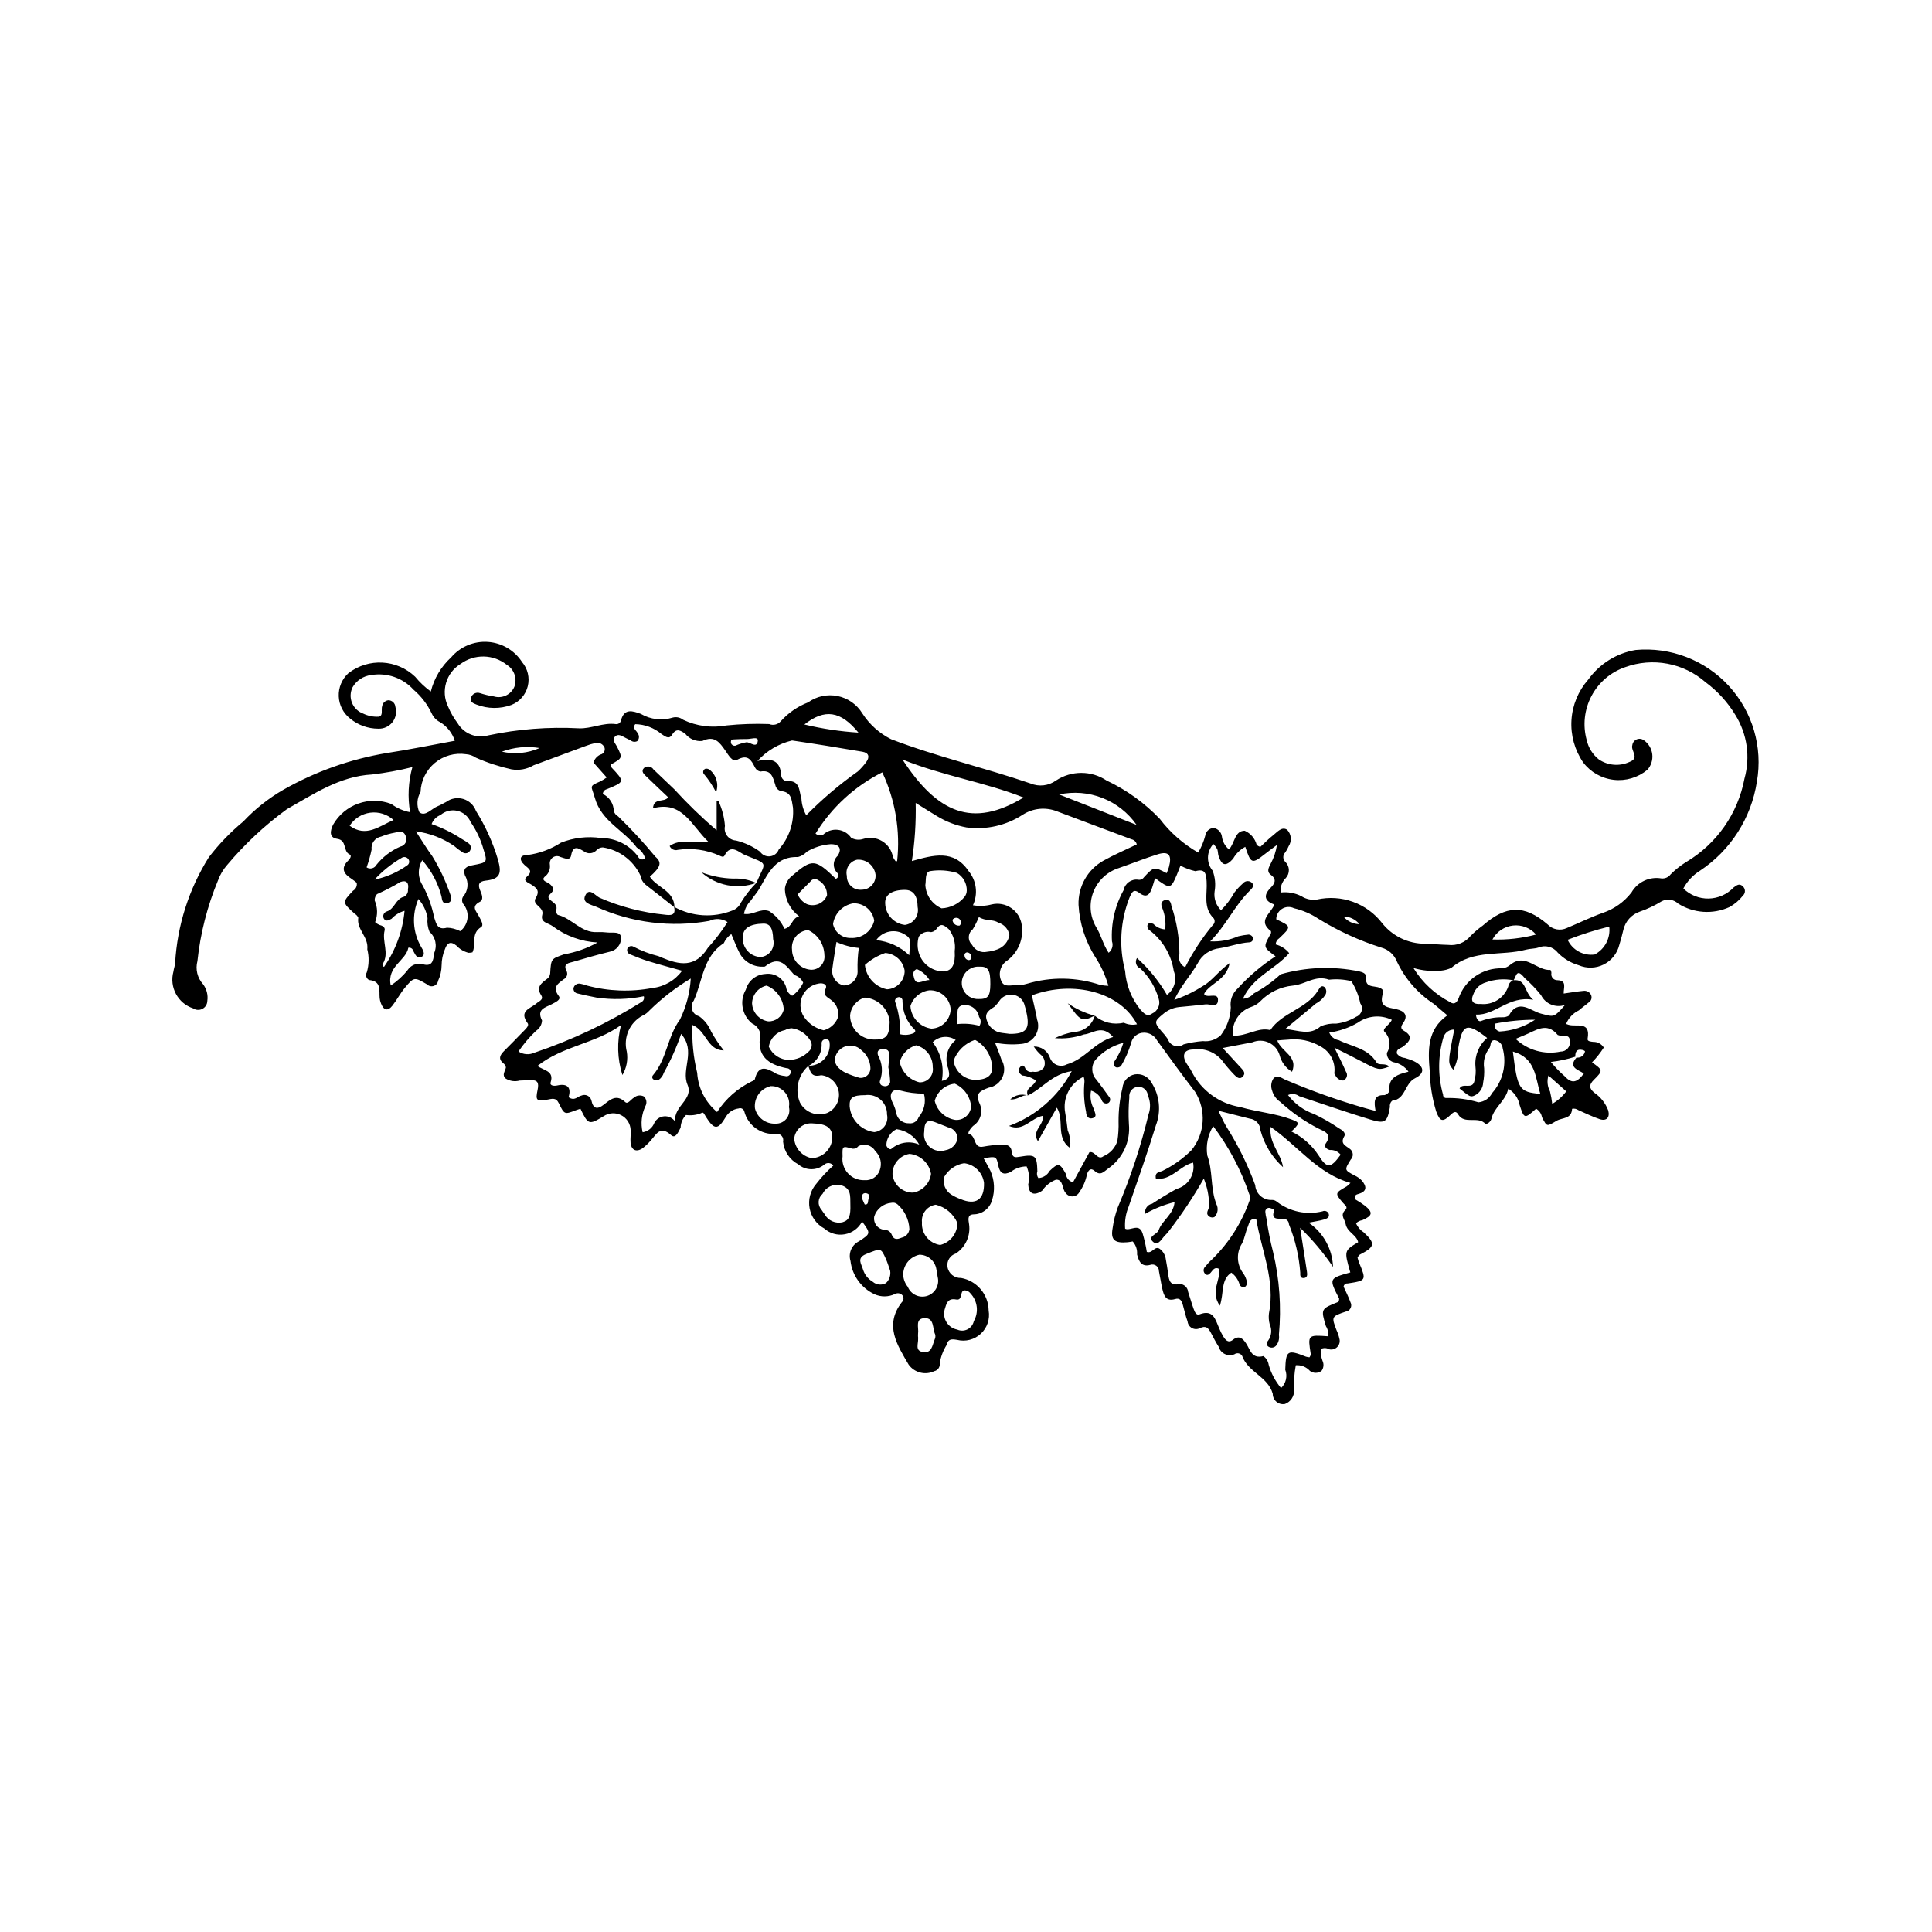 <?xml version="1.0" encoding="UTF-8"?>
<!-- Uploaded to: ICON Repo, www.iconrepo.com, Generator: ICON Repo Mixer Tools -->
<svg fill="#000000" width="800px" height="800px" version="1.1" viewBox="144 144 512 512" xmlns="http://www.w3.org/2000/svg">
 <g>
  <path d="m303.14 343.96c0.387-0.082 0.723-0.324 0.926-0.668 0.207-0.34 0.258-0.75 0.148-1.133-0.363-0.93-1.336-1.469-2.316-1.277-0.922 0.199-1.828 0.473-2.707 0.816-4.586 1.688-9.16 3.402-13.742 5.094h-0.004c-1.777 1.055-3.875 1.441-5.914 1.086-3.227-0.715-6.379-1.746-9.406-3.082-0.777-0.543-1.691-0.863-2.641-0.926-2.957-0.438-5.957 0.406-8.254 2.32-2.297 1.91-3.672 4.711-3.777 7.699-0.977 1.629-1.094 3.637-0.309 5.367 1.566 1.285 3.266-1.027 4.949-1.648 0.734-0.27 1.395-0.734 2.113-1.062 1.305-0.977 3-1.281 4.562-0.812 1.566 0.465 2.816 1.645 3.375 3.18 2.512 4.016 4.473 8.355 5.82 12.895 0.996 3.559 0.707 5.144-3.262 5.57-1.719 0.188-2.141 0.98-1.461 2.562 0.434 1 1.039 2.473-0.062 3.043-2.402 1.238-0.98 2.465-0.316 3.738 0.508 0.977 1.496 2.438 0.617 2.981-2.746 1.691-1.238 4.609-2.269 6.676v0.004c-0.34 0.082-0.684 0.121-1.031 0.125-1.23-0.305-2.348-0.965-3.203-1.898-1.574-1.289-2.512-0.762-3.098 1.043l-0.004-0.004c-0.543 1.316-0.828 2.723-0.84 4.144-0.012 1.426-0.328 2.832-0.93 4.125-0.105 0.645-0.559 1.176-1.18 1.375-0.621 0.199-1.301 0.031-1.762-0.434-3.371-1.984-3.449-1.992-5.914 0.977-1.199 1.445-2.078 3.156-3.234 4.641-1.219 1.566-2.344 1.309-3.059-0.598-0.172-0.441-0.289-0.902-0.34-1.375-0.184-2.027 0.539-4.484-2.797-4.793h-0.004c-0.359-0.184-0.633-0.504-0.746-0.895-0.117-0.387-0.066-0.805 0.141-1.156 0.59-1.977 0.637-4.074 0.133-6.074 0.379-3.34-2.898-5.258-2.391-8.387-0.195-0.43-0.516-0.785-0.922-1.027-3.379-3.031-3.383-3.031-0.465-6.117 0.742-0.426 1.129-1.273 0.965-2.113-0.438-0.371-0.891-0.719-1.363-1.043-2.106-1.332-2.965-2.828-0.832-4.891 0.43-0.414 0.953-1.285 0.328-1.566-1.84-0.828-0.633-3.766-3.301-4.141-2.207-0.309-1.859-2.133-1.102-3.727 3.082-5.402 9.645-7.746 15.449-5.512 1.469 1.098 3.172 1.844 4.977 2.18-0.691-3.981-0.484-8.059 0.602-11.949-3.516 0.879-7.086 1.531-10.684 1.957-8.613 0.465-15.527 5.231-22.547 9.176v-0.004c-5.871 4.277-11.195 9.25-15.863 14.816-1.047 1.184-1.859 2.555-2.398 4.043-2.852 6.84-4.695 14.062-5.473 21.434-0.574 2.152-0.012 4.449 1.488 6.102 0.961 1.266 1.371 2.867 1.137 4.441-0.02 0.883-0.516 1.688-1.297 2.094-0.781 0.41-1.723 0.363-2.457-0.125-4.051-1.332-6.352-5.602-5.238-9.719 0.102-0.781 0.406-1.539 0.461-2.32 0.57-9.93 3.637-19.555 8.914-27.98 2.68-3.5 5.746-6.684 9.141-9.492 3.117-3.32 6.707-6.164 10.652-8.438 8.504-4.832 17.797-8.125 27.449-9.727 5.984-0.898 11.918-2.141 17.961-3.242-0.668-2.047-2.039-3.789-3.871-4.914-0.992-0.484-1.785-1.301-2.242-2.309-1.148-2.43-2.801-4.586-4.848-6.332-2.82-3.102-7.027-4.555-11.16-3.863-2.086 0.223-3.938 1.43-4.977 3.25-0.629 1.281-0.684 2.773-0.152 4.098 0.531 1.328 1.602 2.363 2.945 2.856 1.273 0.621 2.684 0.91 4.102 0.836 1.336-0.195 0.598-1.883 0.965-2.852 0.148-0.797 0.797-1.406 1.602-1.504 0.992-0.008 1.82 0.762 1.887 1.75 0.41 1.398 0.121 2.91-0.777 4.059-0.898 1.145-2.297 1.789-3.75 1.727-2.719-0.004-5.348-0.945-7.445-2.668-1.832-1.43-2.945-3.59-3.035-5.91-0.094-2.324 0.844-4.566 2.559-6.133 5.324-4.098 12.844-3.695 17.695 0.949 1.207 1.477 2.602 2.789 4.144 3.906 0.867-3.481 2.742-6.625 5.387-9.047 2.41-2.824 6.012-4.344 9.715-4.098 3.703 0.246 7.07 2.231 9.082 5.348 1.5 1.766 2.062 4.148 1.504 6.398-0.555 2.25-2.16 4.094-4.312 4.953-2.996 1.102-6.289 1.074-9.262-0.086-0.887-0.355-1.887-0.699-1.426-1.949 0.355-0.941 1.398-1.426 2.348-1.086 1.191 0.387 2.414 0.68 3.656 0.867 2.215 0.66 4.57-0.457 5.457-2.59 0.781-2.152-0.055-4.559-2-5.766-3.566-2.863-8.617-2.957-12.289-0.23-3.812 2.34-5.246 7.184-3.316 11.219 0.664 1.602 1.531 3.109 2.574 4.492 1.664 2.785 4.992 4.098 8.109 3.199 7.887-1.668 15.961-2.297 24.012-1.867 3.309 0.141 6.391-1.562 9.738-1.121 0.652 0.113 1.281-0.312 1.418-0.965 0.844-3.332 3.156-2.5 5.254-1.742 2.578 1.516 5.676 1.863 8.527 0.965 0.941-0.223 1.934 0 2.695 0.605 3.574 1.699 7.602 2.223 11.492 1.496 3.754-0.383 7.527-0.508 11.297-0.367 1.051 0.43 2.258 0.16 3.023-0.676 1.992-2.246 4.492-3.984 7.297-5.066 2.258-1.625 5.094-2.234 7.82-1.684 2.727 0.555 5.102 2.219 6.551 4.594 1.883 2.922 4.512 5.285 7.617 6.844 12.094 4.633 24.727 7.551 36.957 11.734 2.238 0.93 4.793 0.633 6.758-0.785 4.066-2.691 9.352-2.688 13.41 0.012 5.277 2.488 10.051 5.926 14.078 10.141 2.762 3.637 6.227 6.68 10.188 8.949 0.828-1.387 1.453-2.879 1.863-4.441 0.137-1.141 1.074-2.016 2.219-2.078 1.133 0.18 2.019 1.07 2.195 2.203 0.152 1.367 0.836 2.617 1.902 3.484 1.562-1.777 1.48-4.934 4.144-4.961h-0.004c1.594 0.699 2.773 2.098 3.191 3.785 0.281 0.223 0.602 0.395 0.945 0.508 1.121-1.027 2.219-2.168 3.453-3.129 1.074-0.836 2.269-2.363 3.684-1.402 1.113 1.188 1.27 2.981 0.383 4.344-0.242 0.582-0.547 1.141-0.91 1.656-0.336 0.336-0.52 0.793-0.512 1.27 0.012 0.477 0.215 0.93 0.566 1.25 1.176 1.164 1.219 3.047 0.098 4.262-1.016 1.004-1.52 2.414-1.363 3.832 1.891-0.23 3.809 0.109 5.508 0.98 1.215 0.781 2.676 1.094 4.106 0.883 3.176-0.711 6.492-0.504 9.551 0.605 3.062 1.105 5.746 3.066 7.731 5.644 2.758 3.469 6.953 5.484 11.387 5.461 2.047 0.074 4.09 0.262 6.137 0.312 2.234 0.273 4.457-0.609 5.891-2.348 0.992-1.016 2.074-1.941 3.231-2.762 6.16-5.406 11.012-5.629 17.184-0.34 1.316 1.398 3.387 1.789 5.125 0.969 3.203-1.316 6.312-2.883 9.574-4.023h-0.004c2.996-1.02 5.625-2.902 7.559-5.406 1.602-2.777 4.766-4.258 7.922-3.711 0.949 0.102 1.887-0.309 2.449-1.082 1.23-1.227 2.59-2.309 4.062-3.231 8.121-4.801 13.773-12.875 15.508-22.148 1.59-5.707 0.719-11.816-2.406-16.848-2.047-3.391-4.742-6.348-7.93-8.703-2.867-2.504-6.352-4.191-10.094-4.891-3.738-0.699-7.602-0.387-11.18 0.914-3.844 1.316-7.043 4.051-8.938 7.648-1.898 3.594-2.352 7.777-1.266 11.695 0.457 2.016 1.586 3.812 3.199 5.102 2.398 1.641 5.481 1.898 8.117 0.684 2.852-1.043 0.285-2.969 0.77-4.445 0.082-0.688 0.523-1.273 1.16-1.543 0.633-0.27 1.363-0.176 1.914 0.242 1.234 0.859 2.039 2.211 2.215 3.703 0.176 1.496-0.297 2.996-1.297 4.121-2.492 2.066-5.723 3.027-8.941 2.652s-6.144-2.047-8.094-4.633c-2.242-3.285-3.328-7.223-3.082-11.195 0.246-3.969 1.809-7.742 4.438-10.727 2.984-4.176 7.504-7.004 12.566-7.856 9.262-0.844 18.387 2.672 24.688 9.512 6.297 6.84 9.055 16.223 7.453 25.383-1.492 9.66-6.984 18.238-15.133 23.637-1.84 1.152-3.344 2.766-4.363 4.68 1.789 1.754 4.207 2.715 6.707 2.664 2.504-0.047 4.883-1.102 6.602-2.922 0.84-0.613 1.527-1.191 2.426-0.34h-0.004c0.371 0.312 0.586 0.77 0.59 1.254 0.008 0.48-0.199 0.945-0.559 1.266-0.973 1.234-2.184 2.258-3.562 3.012-4.391 1.992-9.488 1.645-13.566-0.926-1.168-1.109-2.902-1.363-4.34-0.645-1.859 1.152-3.844 2.09-5.914 2.801-2.121 0.75-3.719 2.519-4.254 4.703-0.305 1.383-0.703 2.742-1.105 4.102-0.551 2.246-2.059 4.137-4.129 5.172-2.066 1.035-4.488 1.105-6.613 0.199-2.129-0.617-4.059-1.785-5.598-3.379-1.215-1.539-3.312-2.07-5.117-1.305-1.027 0.34-2.188 0.262-3.238 0.547-6.543 1.773-13.98-0.176-19.777 4.801v0.004c-0.852 0.414-1.77 0.668-2.711 0.754-2.477 0.246-4.977 0.008-7.363-0.691 2.375 3.867 5.766 7.008 9.801 9.082 1.062 0.734 1.746-0.031 2.141-1.016h0.004c1.691-4.938 6.422-8.18 11.637-7.981 0.793-0.105 1.531-0.449 2.125-0.984 4.027-3.18 6.977 1.695 10.609 1.402 0.152 0.254 0.238 0.547 0.238 0.844-0.094 0.477 0.035 0.969 0.352 1.336 0.316 0.367 0.781 0.566 1.266 0.547 2.582 0.098 1.578 2.008 1.641 3.535 1.848-0.258 3.551-0.559 5.266-0.715 0.816-0.105 1.605 0.316 1.969 1.051 0.355 0.742 0.078 1.637-0.637 2.047-0.832 0.727-1.762 1.34-2.582 2.078v-0.004c-1.531 0.742-2.734 2.019-3.379 3.594 0.309 0.109 0.457 0.164 0.605 0.215 2.09 0.676 5.953-1.125 5.098 3.715-0.125 0.711 0.871 0.75 1.477 0.828 1.137-0.035 2.207 0.535 2.812 1.5-0.906 1.41-1.949 2.727-3.113 3.93 2.84 2.012 2.984 2.16 0.527 4.574-1.441 1.418-1.273 2.305 0.023 3.43 1.715 1.156 3.023 2.816 3.746 4.754 0.488 1.848-0.473 2.891-2.269 2.293-1.934-0.645-3.769-1.578-5.644-2.394h-0.004c-0.48-0.348-1.086-0.473-1.664-0.352-0.156 2.777-2.586 2.285-4.109 3.176-2.629 1.539-2.527 1.664-3.879-0.957-0.156-0.941-0.727-1.766-1.555-2.246-3.031 2.727-3.172 2.727-4.359-0.965v0.004c-0.34-1.816-1.438-3.402-3.019-4.356-0.641 3.223-3.676 4.844-4.438 7.902-0.184 0.758-0.793 1.344-1.559 1.492-1.973-2.305-5.609 0.293-7.309-2.609-0.48-0.82-1.043-0.734-1.816 0.02-2.215 2.16-2.926 2.012-3.949-0.703h-0.008c-1.062-3.465-1.645-7.062-1.723-10.688-0.484-5.57-0.734-11.016 4.664-14.84-1.461-1.234-2.547-2.133-3.613-3.059h-0.004c-4.231-2.766-7.609-6.652-9.762-11.227-0.703-1.781-2.199-3.129-4.047-3.641-5.867-1.852-11.488-4.422-16.73-7.652-1.98-1.309-4.176-2.258-6.488-2.805-1.012-0.496-2.211-0.434-3.164 0.164-0.957 0.598-1.539 1.645-1.535 2.773 4.055 1.906 4.055 1.906 0.789 5.031l-0.004-0.004c-0.559 0.359-0.91 0.969-0.934 1.633 1.406 0.359 2.66 1.168 3.574 2.297-3.519 4.199-9.652 6.242-12.25 12.09h-0.004c1.121-0.055 2.168-0.566 2.894-1.418 2.566-1.379 4.949-3.078 7.09-5.059 6.781-1.934 13.934-2.195 20.844-0.77 1.023 0.25 1.934 0.582 1.82 1.715-0.18 1.758 0.746 2.125 2.188 2.309 1.066 0.133 2.684 0.477 2.266 1.816-1.16 3.688 1.32 3.66 3.644 4.195 1.957 0.449 3.211 1.574 1.676 3.715-0.551 0.77-0.699 1.449 0.172 1.945 2.688 1.531 1.617 2.852-0.141 4.219-0.668 0.52-1.898 0.617-1.633 1.871l-0.008 0.004c0.492 0.656 1.238 1.07 2.055 1.137 0.758 0.211 1.508 0.469 2.238 0.773 2.91 1.336 3.312 3.211 0.512 4.613-2.812 1.406-2.484 5.598-6.082 5.973h-0.004c-0.465 0.418-0.684 1.047-0.578 1.664-0.68 4.004-1.281 4.512-5.176 3.32-6.324-1.934-12.574-4.109-18.852-6.191v0.004c-0.863-0.648-2.008-0.766-2.981-0.309 1.77 2.336 4.195 4.098 6.965 5.055 2.277 1.078 4.465 2.336 6.543 3.762 0.852 0.449 1.934 1.211 1.391 2.137-1.168 1.988 0.453 2.484 1.453 3.281 0.461 0.316 0.758 0.82 0.809 1.375 0.055 0.555-0.148 1.105-0.543 1.5-1.711 2.762-1.684 2.758 1.051 4.215 0.715 0.324 1.359 0.777 1.906 1.34 1.227 1.473 1.48 2.852-0.855 3.523-0.621 0.18-1.227 0.34-0.902 1.457h0.004c0.887 0.512 1.746 1.074 2.57 1.684 2.195 1.777 2.031 2.641-0.711 3.836v-0.004c-0.625 0.09-1.203 0.379-1.648 0.824 0.426 0.996 1.145 1.84 2.059 2.418 3.152 2.957 2.973 3.828-1.082 5.898-0.242 0.215-0.438 0.477-0.582 0.766 0.102 0.438 0.23 0.871 0.387 1.293 1.992 4.758 1.961 4.816-3 5.57h-0.004c-0.531-0.055-1.008 0.324-1.078 0.852 0.574 1.281 1.301 2.668 1.82 4.129 0.27 0.488 0.277 1.082 0.023 1.578-0.254 0.5-0.738 0.84-1.293 0.91-3.805 1.289-3.769 1.379-2.422 4.91 0.332 0.715 0.586 1.461 0.754 2.231 0.23 0.773 0.027 1.609-0.523 2.195-0.555 0.59-1.379 0.836-2.164 0.652-0.68-0.402-1.52-0.43-2.223-0.07-0.086 1.062 0.07 2.133 0.449 3.129 0.406 0.859 0.309 1.871-0.254 2.637-0.898 0.703-2.156 0.719-3.074 0.039-0.945-1.062-2.336-1.625-3.758-1.512-0.402 2.168-0.555 4.371-0.457 6.574 0.09 1.633-0.898 3.133-2.434 3.695-0.801 0.141-1.625-0.078-2.246-0.602-0.621-0.523-0.977-1.297-0.973-2.109-1.266-4.555-6.582-5.723-8.105-10.023-0.199-0.348-0.539-0.594-0.93-0.68-0.395-0.082-0.805 0.004-1.129 0.242-0.816 0.34-1.738 0.316-2.535-0.066-0.797-0.387-1.391-1.09-1.633-1.941-0.762-1.191-1.41-2.461-2.074-3.715-0.652-1.234-1.305-2.004-2.934-1.184v-0.004c-0.66 0.324-1.438 0.305-2.082-0.051-0.641-0.355-1.07-1-1.148-1.73-0.539-1.477-0.859-3.031-1.297-4.547-0.281-0.984-0.75-1.773-1.984-1.406-2.469 0.738-3.012-0.957-3.422-2.734-0.355-1.535-0.562-3.106-0.887-4.648 0.016-0.566-0.246-1.105-0.703-1.441s-1.047-0.426-1.582-0.238c-2.387 0.637-3.039-0.965-3.508-2.738h-0.004c0.105-1.266-0.312-2.519-1.156-3.469-0.43 0.07-0.887 0.172-1.352 0.211-3.457 0.309-4.543-0.598-3.965-3.769v-0.004c0.258-1.871 0.715-3.711 1.371-5.484 3.394-7.973 6.117-16.211 8.141-24.637 0.594-1.637 0.523-3.441-0.191-5.031-0.047-0.664-0.363-1.277-0.871-1.703-0.512-0.43-1.168-0.633-1.832-0.566-0.66 0.066-1.266 0.398-1.68 0.918s-0.602 1.188-0.516 1.844c-0.219 2.359-0.254 4.731-0.113 7.09 0.453 4.66-1.664 9.191-5.527 11.832-1.133 0.824-2.012 2.031-3.582 0.602-1.051-0.957-1.707-0.086-2.004 0.906-0.332 1.707-1.023 3.32-2.023 4.742-0.348 0.641-1 1.062-1.73 1.109-0.73 0.051-1.434-0.281-1.859-0.875-1.09-1.102-0.559-3.609-2.59-3.559-1.473 0.57-2.734 1.574-3.629 2.871-0.121 0.102-0.246 0.195-0.379 0.281-2.004 1.168-3.242 0.48-3.359-1.879v0.004c0.391-1.598 0.238-3.277-0.43-4.781-1.516-0.004-2.992 0.504-4.18 1.445-1.898 0.918-2.898 0.438-3.328-1.703-0.496-2.465-0.605-2.445-3.871-1.902 0.605 1.117 1.223 2.203 1.793 3.312h-0.004c1.105 2.484 1.254 5.289 0.418 7.875-0.66 2.203-2.699 3.703-5 3.68-1.648 0.137-1.203 1.574-1.07 2.613 0.438 3.055-0.938 6.082-3.523 7.762-1.516 0.48-2.449 2-2.191 3.574 0.293 1.738 1.84 2.988 3.602 2.902 4.188 0.754 7.25 4.371 7.301 8.625 0.395 2.273-0.387 4.594-2.078 6.164-1.691 1.57-4.059 2.18-6.297 1.617-1.492-0.242-2.383-0.27-2.801 1.414v0.004c-0.902 1.465-1.512 3.094-1.789 4.793 0.137 0.969-0.492 1.879-1.449 2.086-2.375 1.137-5.227 0.418-6.777-1.715-3.027-5.188-6.531-10.441-1.84-16.535l-0.004 0.004c0.488-0.434 0.613-1.145 0.297-1.711-0.465-0.684-1.375-0.898-2.094-0.488-1.723 0.816-3.715 0.836-5.445 0.043-3.496-1.652-5.891-4.988-6.336-8.828-0.621-2.051 0.332-4.246 2.25-5.191 3.16-2.051 3.125-2.106 0.828-5.242-0.918 1.773-2.602 3.019-4.562 3.379-1.961 0.363-3.981-0.203-5.469-1.531-2.031-1.109-3.453-3.074-3.879-5.348-0.426-2.277 0.191-4.621 1.684-6.391 1.375-1.781 2.91-3.426 4.586-4.926-0.27-0.379-0.688-0.621-1.148-0.668-0.461-0.047-0.922 0.109-1.258 0.426-2.027 1.641-4.938 1.594-6.906-0.117-2.262-1.203-3.762-3.465-3.996-6.016 0.133-0.535-0.008-1.098-0.375-1.508-0.367-0.41-0.914-0.609-1.457-0.539-3.902 0.367-7.488-2.164-8.449-5.961-0.086-0.309-0.297-0.566-0.582-0.711s-0.617-0.16-0.918-0.047c-1.398 0.168-2.637 0.973-3.359 2.184-2.137 3.602-3.098 3.523-5.34-0.016-0.332-0.52-0.648-1.461-1.234-0.922h0.004c-1.273 0.508-2.656 0.676-4.012 0.488-0.883 0.891-1.391 2.086-1.422 3.34-0.586 1.07-1.328 3.066-2.519 1.988-2.965-2.691-3.945-0.121-5.449 1.473-0.617 0.719-1.305 1.375-2.051 1.961-1.707 1.203-3.07 0.582-3.25-1.469-0.098-1.094 0.109-2.211 0.023-3.309-0.062-1.672-1.027-3.18-2.516-3.938-1.492-0.762-3.277-0.652-4.664 0.281-3.871 2.348-4.078 2.281-6.125-1.988-0.43 0.141-0.875 0.266-1.305 0.43-2.891 1.102-2.957 1.137-4.43-1.898-0.781-1.609-1.801-1.152-3.121-0.93-2.766 0.469-3.094 0.199-2.508-2.574 0.41-1.945 0.027-2.695-1.93-2.602-0.945 0.047-1.891 0.047-2.836 0.102v0.004c-1.23 0.332-2.543 0.148-3.633-0.504-1.207-1.004-0.125-1.992 0.008-3.004-0.082-0.445-0.336-0.836-0.707-1.094-1.383-1.16-0.832-2.168 0.164-3.18 1.664-1.684 3.348-3.352 4.981-5.066 0.641-0.672 1.824-1.652 1.332-2.328-2.461-3.359 0.781-3.906 2.371-5.312 0.633-0.562 1.965-0.953 1.203-2.133-1.379-2.133 0.016-3.172 1.449-4.25h0.004c0.535-0.324 0.883-0.887 0.934-1.512 0.234-3.981 0.285-3.863 3.684-5.07h-0.004c3.113-0.531 6.113-1.59 8.863-3.133-4.301-0.234-8.438-1.738-11.883-4.324-1.223-0.895-3.309-0.938-2.75-3.023 0.57-2.133-2.859-2.586-1.742-4.434 1.23-2.035 0.148-2.731-1.293-3.648-0.645-0.41-2.242-0.938-1.098-1.965 1.793-1.613 0.594-2.094-0.539-3.117-1.602-1.445-1.297-2.676 0.695-2.668 3.184-0.41 6.238-1.531 8.93-3.281 3.371-1.336 7.035-1.758 10.625-1.223 3.848-0.023 7.477 1.785 9.777 4.871 0.137 0.367 0.441 0.648 0.82 0.754 0.379 0.109 0.785 0.027 1.094-0.219-0.355-1.211-1.148-2.242-2.227-2.898-3.414-4.606-9.367-6.887-11.125-13.184-0.898-3.215-1.703-2.977 1.469-4.336 0.586-0.309 1.148-0.656 1.684-1.043l-3.516-3.961c0.289-0.941 0.973-1.715 1.875-2.117zm251.86 81.461v0.004c1.117 1.383 2.356 2.668 3.703 3.832 1.992 2.203 3.426 1.402 5.031-0.777-1.477-0.996-4.254-1.586-1.969-4.191v0.004c0.152 0.008 0.301 0 0.453-0.02 0.93-0.062 1.688-0.77 1.82-1.688-0.207-0.188-0.465-0.309-0.738-0.352-1.492-0.316-1.852 0.555-1.836 1.793l-0.004 0.004c-2.102 0.68-4.266 1.148-6.461 1.395zm-4.676-16.469c-6.531-1.156-9.957 4.137-15.18 3.926 0.07 1.238 0.781 2.016 1.43 1.668 1.75-0.664 3.609-0.992 5.477-0.969 0.629 0.043 1.25-0.102 1.789-0.422 2.566-4.711 5.848-1.188 8.562-0.527 3.383 0.824 3.285 1.223 6.34-2.312h0.004c-2.473 0.859-5.199-0.254-6.359-2.602-1.316-1.629-2.769-3.144-4.34-4.527-2.203-2.789-2.18-0.43-2.949 0.613v-0.004c-2.434-0.484-4.957-0.301-7.297 0.539-1.535 0.426-2.769 1.57-3.312 3.066-0.879 1.895-0.188 2.816 1.969 2.664 3.18 0.309 6.164-1.59 7.234-4.602 0.105-0.781 0.645-1.438 1.391-1.695 3.492-0.324 2.723 3.137 5.242 5.184zm-194.33 27.223c1.359 2.606 4.441 3.797 7.199 2.781 2.188-0.953 3.457-3.262 3.086-5.621-0.375-2.356-2.289-4.164-4.664-4.398-2.672 0.656-2.828-0.949-3.422-2.508h-0.004c1.621 0.062 3.184-0.598 4.277-1.797 1.09-1.199 1.594-2.82 1.379-4.426-0.016-0.23-0.125-0.445-0.305-0.59-0.18-0.145-0.414-0.211-0.645-0.176-0.309-0.051-0.625 0.051-0.852 0.27-0.227 0.219-0.336 0.531-0.301 0.844 0.137 2.516-1.262 4.863-3.539 5.938-2.723 2.43-3.613 6.316-2.211 9.684zm-14.602-65.594c-1.512-0.617-3.734-3.168-5.41 0.188-0.234 0.469-0.867 0.223-1.273-0.004h0.004c-3.469-1.566-7.316-2.102-11.078-1.543-0.879 0.262-1.816-0.18-2.176-1.023 2.883-2.012 6.195-0.699 10.273-1.102-4.644-4.469-6.848-10.949-14.684-8.898 0.207-2.898 2.926-1.43 4.031-2.898-1.918-1.824-3.856-3.641-5.758-5.488-0.652-0.637-1.582-1.391-0.621-2.324v0.004c0.375-0.297 0.859-0.422 1.332-0.34 0.473 0.078 0.891 0.355 1.145 0.762 1.832 1.734 3.656 3.473 5.477 5.219h0.004c3.531 3.859 7.293 7.504 11.262 10.918v-7.684l0.492-0.035h0.004c0.961 2.07 1.539 4.301 1.699 6.578-0.195 0.91 0.02 1.859 0.586 2.598 0.566 0.738 1.43 1.191 2.359 1.238 2.293 0.562 4.453 1.566 6.359 2.957 0.586 0.879 1.609 1.352 2.656 1.23 1.047-0.121 1.938-0.82 2.301-1.809 2.723-3.027 4.086-7.035 3.773-11.094-0.383-2.109-0.344-4.113-3.164-4.375-0.793-0.203-1.391-0.852-1.523-1.66-0.621-1.957-1.02-4.074-3.953-3.527-0.609-0.109-1.137-0.5-1.418-1.055-1.035-2.059-1.902-3.613-4.773-2.043-1.238 0.68-2.305-1.332-3.094-2.457-1.52-2.156-2.832-4.098-6.094-2.551h0.004c-1.758 0.188-3.484-0.547-4.562-1.949-1.285-0.84-2.34-1.551-3.473 0.309-0.863 1.418-2.004 0.27-2.84-0.227-1.941-1.625-4.383-2.535-6.914-2.582-0.879 1.121 0.301 1.629 0.617 2.363 0.52 0.629 0.484 1.543-0.086 2.129-0.562 0.293-1.25 0.219-1.738-0.188-0.434-0.188-0.844-0.426-1.273-0.625-0.969-0.449-2.039-1.383-2.977-0.285-0.723 0.848 0.199 1.719 0.605 2.527 1.512 3.016 1.508 3.019-1.547 4.738-0.035 0.277 0 0.555 0.105 0.812 3.547 3.797 3.555 3.797-1.242 5.762v0.004c-0.602 0.125-1.035 0.648-1.047 1.266 1.746 0.836 2.871 2.594 2.898 4.531 0.184 0.605 0.598 1.113 1.156 1.41 3.477 3.375 6.766 6.938 9.852 10.672 1.855 1.574 1.383 2.777-1.453 5.312 1.891 2.922 6.504 3.703 6.516 8.113-2.469-1.945-4.922-3.914-7.422-5.82l0.004-0.004c-0.859-0.617-1.434-1.555-1.59-2.598-1.875-3.996-5.617-6.797-9.98-7.461-0.633 0.008-1.234 0.277-1.66 0.746-0.891 0.969-2.379 1.086-3.406 0.258-1.371-0.801-2.828-1.73-3.32 1.125-0.262 1.52-1.879 0.68-2.82 0.418h-0.004c-0.645-0.352-1.434-0.309-2.035 0.117-0.598 0.426-0.902 1.156-0.785 1.879 0.16 1.105-0.23 2.215-1.047 2.973-1.281 0.938-0.461 1.406 0.539 1.875 0.547 0.289 1 0.73 1.301 1.27 0.75 1.312-2.082 1.934-0.84 3.125 0.906 0.871 2.176 1.238 1.738 2.891h-0.004c-0.066 0.441 0.082 0.891 0.402 1.207 3.766 0.891 6.207 4.805 10.461 4.57 0.949-0.039 1.895-0.004 2.836 0.109 1.324 0.145 3.418-0.414 3.496 1.395v0.004c0.027 1.801-1.246 3.359-3.019 3.691-3.211 0.773-6.387 1.703-9.559 2.633-1.238 0.363-2.988 0.445-1.805 2.625 0.293 0.777-0.055 1.648-0.801 2.012-1.504 1.156-3.133 2.066-1.328 4.465 0.73 0.973-0.891 1.637-1.871 2.168-1.641 0.887-4.109 1.266-2.57 4.305-0.051 1.117-0.641 2.137-1.578 2.738-1.75 1.652-3.312 3.492-4.664 5.481 1.234 0.824 2.805 0.957 4.156 0.348 10.008-3.367 19.578-7.902 28.527-13.508 0.496-0.309 0.719-0.918 0.531-1.473-4.125 0.848-8.367 0.965-12.531 0.352-1.695-0.328-3.391-0.691-5.07-1.098-0.656-0.121-1.105-0.73-1.027-1.395 0.164-0.82 0.961-1.352 1.781-1.188 0.617 0.113 1.227 0.281 1.812 0.504 5.652 1.512 11.57 1.73 17.316 0.637 3.144-0.348 6-2.004 7.856-4.57-3.109-0.875-6.027-1.641-8.91-2.523-1.652-0.504-3.262-1.156-4.859-1.82h0.004c-0.305-0.105-0.551-0.332-0.684-0.625-0.137-0.289-0.145-0.625-0.027-0.926 0.141-0.289 0.398-0.508 0.711-0.598s0.645-0.043 0.922 0.129c2.086 1.094 4.301 1.93 6.59 2.496 0.297 0.105 0.578 0.258 0.867 0.379 4.652 1.934 8.852 2.812 12.227-2.578 1.934-2.121 3.68-4.41 5.215-6.836-1.438-0.941-3.258-1.059-4.805-0.312-10.152 1.824-20.621 0.52-30.02-3.742-1.379-0.551-3.769-1.016-2.914-2.922 1.051-2.344 2.699-0.004 3.824 0.531 5.492 2.398 11.332 3.918 17.297 4.496 1.488 0.199 3.043 0.258 2.434-2.09h-0.004c4.731 2.617 10.383 2.988 15.41 1.004 1.051-0.359 1.906-1.145 2.348-2.164 1.152-1.879 2.512-3.621 4.059-5.191l-0.004 0.035c2.512-5.836 3.441-4.769-3.039-7.422zm100.4 44.434 0.004 0.004c1.09 0.527 2.328 0.68 3.519 0.426-4.324-8.367-16.629-11.82-27.867-7.664 0.465 2.113 1.016 4.227 1.383 6.375l-0.004 0.004c0.527 1.422 0.355 3.012-0.469 4.289-0.82 1.277-2.195 2.094-3.711 2.199-2.32 0.238-4.664 0.129-6.953-0.328 0.633 1.668 1.215 3.031 1.676 4.438 0.871 1.395 0.992 3.133 0.32 4.637-0.672 1.5-2.051 2.57-3.672 2.848-2.312 0.844-3.644 1.516-2.414 4.203l0.004 0.004c0.969 2.098 0.266 4.594-1.66 5.875-0.711 0.613-1.711 2.047-1.141 2.188 1.977 0.492 1.074 3.945 3.809 3.348v0.004c1.398-0.262 2.812-0.426 4.231-0.496 1.473-0.121 3.078-0.09 3.258 1.809 0.164 1.727 0.992 1.562 2.223 1.355 4.078-0.684 4.473-0.324 4.582 3.894l-0.004-0.004c-0.211 0.598-0.109 1.266 0.27 1.773 1.246-0.062 2.371-0.777 2.965-1.879 2.316-2.215 2.703-2.133 4.332 0.789 0.098 1.062 0.852 1.945 1.887 2.211l4.34-7.965c1.516-0.398 2.141 2.273 3.715 1.062v-0.004c1.766-0.73 3.117-2.207 3.695-4.031 0.266-1.711 0.371-3.445 0.316-5.18-0.016-2.996 0.332-5.981 1.035-8.895 0.164-1.805 1.52-3.277 3.305-3.594 1.773-0.27 3.527 0.602 4.383 2.18 2.176 3.383 2.609 7.602 1.168 11.355-2.215 7.215-4.731 14.34-7.199 21.477v0.004c-0.781 1.855-1.105 3.875-0.953 5.887 1.301 0.723 3.676-1.629 4.613 1.188h0.004c0.488 1.625 0.867 3.285 1.133 4.965 1.465 0.539 2.094-1.75 3.445-0.805 0.895 0.68 1.477 1.699 1.602 2.816 0.207 1.246 0.457 2.484 0.605 3.734 0.219 1.855 0.523 3.328 3.098 2.75 1.16 0.055 2.106 0.961 2.203 2.121 0.512 1.492 0.922 3.023 1.461 4.504 0.258 0.703 0.664 1.773 1.543 1.438 3.684-1.414 4.219 1.398 5.215 3.668h-0.004c0.301 0.727 0.652 1.434 1.051 2.113 0.605 0.984 1.348 1.953 2.621 0.945 1.672-1.32 2.699-0.203 3.481 0.98 1.129 1.711 1.48 4.152 4.578 3.348v0.004c0.762 0.539 1.266 1.371 1.402 2.293 0.641 2.269 1.762 4.371 3.281 6.172 1.312-1.246 1.754-3.16 1.113-4.852 0.164-5.113 0.559-5.414 5.5-3.457h0.004c0.301 0.086 0.609 0.145 0.922 0.168 0.176-0.238 0.293-0.52 0.34-0.812-0.816-5.144-0.824-5.144 4.562-4.762v-0.004c0.156-0.93-0.039-1.887-0.551-2.68-1.367-4.559-1.371-4.582 3.305-6.441 0.141-0.262 0.211-0.559 0.203-0.855-2.727-5.352-2.734-5.352 2.953-6.945-1.648-5.766-1.648-5.766 2.082-8.012-0.441-1.996-2.918-2.637-3.316-4.84-0.234-1.285-1.543-2.301-0.105-3.684 0.82-0.789-0.055-1.27-0.566-1.867-2.223-2.594-2.195-2.613 0.953-4.406l-0.004 0.004c0.359-0.277 0.691-0.586 1-0.918-8.676-2.43-13.812-9.699-21.152-14.848-0.527 4.391 2.746 6.969 3.281 10.676-2.891-2.613-4.969-6.004-5.984-9.766-0.039-1.609-1.273-2.941-2.875-3.102-2.562-0.66-5.133-1.297-8.289-2.094 0.918 1.816 1.477 3.219 2.281 4.465 3.023 4.805 5.535 9.918 7.492 15.246 0.145 2.316 2.141 4.078 4.457 3.934 0.48 0 0.941 0.176 1.305 0.492 3.43 2.633 7.871 3.562 12.07 2.527 0.594-0.277 1.301-0.043 1.609 0.535 0.418 1.082-0.48 1.414-1.176 1.621-1.176 0.352-2.41 0.512-4.102 0.848h-0.004c3.902 2.652 6.305 7.008 6.469 11.723-2.535-3.754-5.461-7.227-8.723-10.367 0.676 4.328 1.266 7.973 1.805 11.625 0.109 0.746 0.203 1.695-0.953 1.695-0.887 0-0.84-0.883-0.812-1.414l-0.004-0.004c-0.324-4.402-1.336-8.73-3-12.82 0-0.805-0.648-1.461-1.453-1.473-1.508-0.031-3.461 0.355-2.406-2.352v-0.004c-0.348-0.223-0.734-0.387-1.137-0.484-0.305-0.098-0.637-0.039-0.891 0.16-0.25 0.195-0.391 0.5-0.375 0.82 0.051 0.625 0.156 1.246 0.316 1.855 0.414 2.961 0.996 5.898 1.738 8.797 1.711 7.199 2.234 14.625 1.551 21.992 0.156 0.938-0.066 1.898-0.613 2.676-0.449 0.688-1.359 0.906-2.07 0.492-0.293-0.137-0.496-0.41-0.543-0.73-0.043-0.32 0.078-0.641 0.324-0.852 0.953-1.277 1.129-2.981 0.453-4.43-0.238-0.918-0.305-1.871-0.195-2.816 1.766-8.754-1.988-16.715-3.348-24.984-1.812-0.395-1.859 1.086-2.238 1.945-0.637 1.438-0.828 3.086-1.551 4.465v0.004c-1.574 2.469-1.422 5.66 0.379 7.969 0.438 0.648 0.746 1.375 0.91 2.141 0.09 0.453-0.035 0.922-0.34 1.266-0.262 0.172-0.586 0.219-0.887 0.133-0.297-0.082-0.547-0.293-0.684-0.574-0.34-1.289-1.121-2.422-2.207-3.203-2.875 1.906-1.891 5.445-3.043 8.75-2.609-3.684 0.223-6.746-0.16-9.742-1.254-0.652-1.672 0.34-2.281 1.016-0.414 0.453-0.949 0.918-1.535 0.199h-0.004c-0.438-0.496-0.426-1.242 0.027-1.727 0.582-0.742 1.23-1.434 1.934-2.066 4.418-4.328 7.789-9.609 9.855-15.438 0.258-0.582 0.238-1.246-0.051-1.812-2.195-6.473-5.422-12.555-9.547-18.008-1.422 2.32-1.977 5.07-1.566 7.762 1.445 3.969 0.871 8.102 2.094 11.977 0.094 0.301 0.219 0.594 0.301 0.898 0.617 1.141 0.406 2.551-0.516 3.465-0.422 0.172-0.902 0.133-1.293-0.105-1.352-0.902-0.023-1.953-0.102-2.914-0.004-2.465-0.48-4.902-1.406-7.184-2.742 4.812-5.809 9.43-9.188 13.82-0.332 0.336-0.582 0.758-0.93 1.07-0.988 0.891-1.891 3.059-3.25 1.941-1.797-1.473 0.984-2.008 1.383-3.125 0.957-2.695 3.949-4.16 4.234-7.477v0.004c-2.731 0.668-5.352 1.715-7.789 3.109-0.113-0.598 0.02-1.219 0.367-1.723 0.344-0.504 0.875-0.848 1.477-0.957 2.106-1.379 4.258-2.703 6.461-3.922 3.074-0.809 4.996-3.859 4.398-6.981-3.586 0.875-5.867 4.879-9.871 4.227-0.328-1.73 0.898-1.66 1.684-1.996h-0.004c2.844-1.387 5.445-3.231 7.699-5.453 3.648-4.426 4.055-10.684 1.016-15.543-3.449-4.461-6.758-9.035-10.07-13.602-0.684-1.266-2-2.059-3.441-2.066-1.648-0.027-3.086 1.113-3.438 2.727-0.629 2.117-1.52 4.148-2.648 6.051-0.309 0.34-0.766 0.504-1.219 0.438-0.309-0.074-0.562-0.293-0.684-0.586-0.125-0.289-0.105-0.621 0.055-0.898 1.062-1.547 1.891-3.25 2.445-5.043-2.871 0.727-5.453 2.305-7.414 4.527-1.203 1.57-1.098 3.773 0.246 5.223 1.152 1.492 2.285 3.004 3.367 4.547 0.223 0.23 0.332 0.551 0.293 0.871-0.035 0.32-0.215 0.605-0.484 0.777-0.582 0.301-1.301 0.094-1.629-0.473-0.484-1.352-1.578-2.391-2.949-2.805-0.34 1.691-0.059 3.449 0.789 4.949 0.129 0.852 1.008 1.922-0.359 2.344-1.188 0.363-1.723-0.645-1.746-1.656v0.004c-0.551-2.617-0.695-5.301-0.434-7.961 0.016-0.465-0.059-0.926-0.219-1.363-3.602 1.703-5.606 5.613-4.887 9.531 0.27 1.547 0.5 3.106 0.664 4.668 0.621 1.484 0.836 3.106 0.633 4.703-3.949-2.848-1.383-7.348-3.512-10.707l-5.008 8.887c-1.832-2.816 1.812-4.324 1.219-6.711-3.144 0.648-5.148 4.309-8.891 2.668v0.004c7.133-2.644 13.051-7.809 16.633-14.52-5.176 0.727-7.828 4.664-11.652 6.438l0.012 0.039c-0.879-2.109 1.672-2.34 2.125-4.012-1.078-0.746-2.332-1.203-3.637-1.32-0.652-0.516-1.27-1.082-0.734-1.941 0.508-0.816 1.164-1.047 1.609 0.125h-0.004c0.387 0.711 1.219 1.047 1.992 0.812 1.117 0.23 2.269-0.215 2.938-1.141 0.414-1.031 0.215-2.211-0.52-3.047-0.852-0.715-1.59-1.551-2.195-2.481 1.969-0.066 3.742 1.184 4.332 3.062 0.32 0.852 0.988 1.52 1.836 1.84 0.848 0.316 1.793 0.258 2.59-0.172 4.828-1.383 7.32-5.852 12.27-7.254-2.957-3.441-5.32-0.879-7.715-0.68h0.004c-2.481 0.871-5.113 1.207-7.731 0.98 1.613-0.785 3.328-1.34 5.098-1.648 2.582-0.074 4.812-1.828 5.492-4.316v0.012c2.102 1.82 4.953 2.516 7.66 1.859zm2.125-48.574c-6.641-2.5-13.297-4.961-19.934-7.477h0.004c-2.965-1.125-6.285-0.773-8.949 0.945-4.402 2.867-9.684 4.062-14.891 3.371-2.789-0.512-5.457-1.535-7.871-3.019-1.727-1.039-3.43-2.117-5.613-3.473 0.117 5.152-0.219 10.305-1.008 15.398 5.644-1.559 11.066-3.176 15.016 2.629h-0.004c2.113 2.547 2.574 6.082 1.176 9.082 1.641 0.289 3.32 0.215 4.926-0.207 1.797-0.438 3.695-0.09 5.223 0.953 1.527 1.043 2.539 2.684 2.781 4.519 0.559 3.594-0.914 7.199-3.828 9.379-1.738 1.105-2.445 3.293-1.684 5.211 0.664 1.941 2.289 1.32 3.598 1.363 1.105 0.047 2.215-0.094 3.277-0.41 6.359-1.906 13.152-1.797 19.449 0.312 0.707 0.137 1.426 0.215 2.148 0.234-0.773-2.738-1.965-5.34-3.535-7.711-2.59-4.133-4.094-8.852-4.375-13.719-0.164-4.848 2.391-9.383 6.625-11.75 2.859-1.586 5.883-2.879 8.805-4.289-0.145-0.668-0.664-1.195-1.336-1.344zm42.484 61.586h0.004c-1.652-0.973-2.844-2.57-3.301-4.434-0.438-1.453-1.473-2.648-2.844-3.289-1.375-0.645-2.957-0.676-4.352-0.086-2.566 0.5-5.137 0.988-7.879 1.512 1.844 2.004 3.402 3.699 4.957 5.391 0.543 0.59 1.121 1.25 0.484 2.039-0.895 1.102-1.758 0.293-2.371-0.336l0.004 0.008c-1.203-1.246-2.324-2.562-3.359-3.949-1.902-2.188-4.797-3.231-7.652-2.754-2.238 0.055-2.883 1.434-1.809 3.414 0.449 0.828 1.125 1.547 1.504 2.398 2.547 5.035 7.356 8.543 12.926 9.441 4.535 1.324 9.273 1.652 13.676 3.328 2.09 0.797 2.066 0.996-0.156 3.141 2.949 1.43 5.449 3.641 7.234 6.387 2.227 3.551 3.234 3.356 5.82-0.234-0.699-0.863-1.781-1.328-2.891-1.246-0.832-0.219-1.621-0.914-1.082-1.676 1.906-2.703-0.484-3.281-1.996-4.047v-0.004c-3.641-1.883-7.016-4.246-10.035-7.019-1.062-0.715-1.828-1.785-2.164-3.016-0.398-1.047-0.277-2.219 0.332-3.16 1.027-1.137 2.09-0.195 3.008 0.219v0.004c6.926 2.977 14.031 5.512 21.277 7.594 0.742 0.23 1.5 0.402 2.809 0.75-0.379-2.172-0.676-4.328 2.348-4.184h-0.004c0.609-0.125 1.113-0.551 1.34-1.129-0.422-3.617 2.227-4.383 5.035-5.086h0.004c-0.941-1.328-2.363-2.231-3.965-2.519-1.105-0.297-1.848-1.336-1.758-2.481 1.121-1.758 0.871-4.062-0.605-5.539-0.836-0.84 1.34-1.824 1.91-3.207v0.004c-2.93-1.418-6.398-1.117-9.047 0.773-2.316 1.348-4.875 2.231-7.527 2.602 0.422 1.082 1.387 1.852 2.531 2.023 3.445 1.723 7.664 2.078 9.973 5.871 0.594 0.973 2.426 0.039 3.359 1.129-2.656 0.988-2.996 0.906-7.051-1.238-2.203-1.164-4.449-2.258-7.449-3.777 1.25 2.57 2.223 4.406 3.031 6.309h-0.004c0.289 0.391 0.383 0.891 0.25 1.359-0.133 0.465-0.473 0.848-0.922 1.031-0.957-0.008-1.812-0.602-2.156-1.496-0.121-0.102-0.203-0.242-0.23-0.402 0.406-2.918-1.066-5.777-3.676-7.148-2.598-1.523-5.625-2.148-8.617-1.785-0.875 0.039-1.75 0.133-2.836 0.215 1.168 3.098 5.606 4.172 3.926 8.301zm-177.83-12.367c-6.769 4.922-15.438 5.508-22.148 10.824 1.719 1.254 4.481 1.281 3.504 4.34-0.301 0.934 0.961 1.008 1.723 0.836 2.922-0.66 3.762 0.738 3.019 3.109 1.633 1.121 2.379-0.234 3.383-0.426 0.512-0.234 1.102-0.234 1.613 0 0.512 0.238 0.895 0.688 1.047 1.23 0.488 2.367 1.613 2.469 3.258 1.195 1.781-1.375 3.363-2.914 5.715-0.711 0.711 0.668 1.52-0.727 2.297-1.156l0.004-0.004c0.727-0.645 1.773-0.773 2.641-0.332 0.723 0.66 0.891 1.738 0.402 2.586-1.016 2.156-1.273 4.59-0.727 6.91 1.43-0.207 2.629-1.184 3.129-2.543 0.527-0.984 1.531-1.621 2.644-1.688 1.117-0.062 2.188 0.457 2.824 1.375-0.352-4.25 4.953-5.777 3.293-9.754-1.734-4.152 2.344-8.887-1.68-13.445l-0.004-0.004c-1.215 3.562-2.754 7.004-4.586 10.289-0.23 0.758-0.703 1.414-1.352 1.871-0.418 0.16-0.883 0.141-1.289-0.051-0.223-0.098-0.379-0.301-0.426-0.539-0.043-0.238 0.035-0.48 0.207-0.652 3.66-4.273 3.797-10.211 7.133-14.734 1.664-3.398 2.637-7.09 2.863-10.867-3.984 2.383-7.668 5.234-10.973 8.492-0.5 0.57-1.117 1.027-1.809 1.336-3.426 1.848-5.144 5.789-4.172 9.555 0.359 2.137-0.055 4.328-1.164 6.188-1.359-4.285-1.488-8.871-0.371-13.23zm171.89-23.68c0.324-0.316 0.457-0.777 0.355-1.219-3.629-2.746-0.09-4.582 0.914-7.039-2.441-0.852-3.09-2.293-1.066-4.375 1.035-1.062 1.891-2.215 0.113-3.512-1.191-0.867-0.535-1.926-0.031-2.941 0.836-1.547 1.398-3.227 1.66-4.965-1.059 0.793-2.133 1.566-3.172 2.387-3.441 2.719-3.731 2.629-5.219-1.891-1.359 0.715-2.481 1.812-3.227 3.156-1.887 2.078-2.953 1.918-3.84-0.691-0.199-0.59-0.148-1.266-0.352-1.852l-0.004-0.004c-0.281-0.496-0.625-0.953-1.023-1.359-1.844 1.969-1.93 5.008-0.199 7.078 0.664 1.762 0.84 3.672 0.512 5.527-0.242 1.824 0.387 3.66 1.703 4.953 1.398-1.402 2.598-2.992 3.559-4.727 0.676-0.871 1.434-1.68 2.262-2.41 0.305-0.375 0.766-0.594 1.25-0.594 0.488 0.004 0.945 0.223 1.25 0.602 0.539 0.754-0.199 1.434-0.758 1.988-3.949 3.902-6.152 9.07-10.43 13.379l-0.004-0.004c2.551 0.141 5.098-0.316 7.441-1.336 0.914-0.223 1.848-0.375 2.785-0.457 0.445 0.043 0.836 0.301 1.055 0.691 0.129 0.297 0.102 0.641-0.074 0.914-0.176 0.273-0.477 0.441-0.801 0.449-2.711 0.152-5.238 1.164-7.887 1.559-2.519 0.262-4.734 1.793-5.867 4.062-1.777 3.117-4.348 5.785-6.172 9.633v-0.004c2.66-0.91 5.199-2.141 7.562-3.66 2.531-1.418 4.047-3.898 7.125-6.082-0.949 4.582-5.07 5.246-6.699 7.984-0.121 0.406 0.066 0.508 0.469 0.629 1.09 0.332 3.109-0.648 3.133 1.07 0.035 2.281-2.07 1.098-3.297 1.242-2.352 0.273-4.707 0.508-7.062 0.723-1.574 0.18-3.055 0.84-4.242 1.891-2.289 1.875-2.324 2.172-0.469 4.402h-0.004c0.652 0.684 1.25 1.418 1.785 2.199 0.266 0.832 0.914 1.484 1.746 1.762 0.828 0.273 1.742 0.133 2.449-0.379 1.668-0.438 3.371-0.727 5.086-0.859 1.738 0.207 3.481-0.363 4.758-1.562 1.613-2.125 2.535-4.691 2.644-7.352-0.277-1.875 0.406-3.758 1.816-5.019 2.969-3.262 6.344-6.129 10.043-8.531-3.219-2.41-3.242-2.422-1.578-5.457zm-123.61 12.441c-0.449-0.98-1.297-1.719-2.328-2.031-2.133-2.324-3.812-5.449-7.828-2.234l-0.004-0.004c-2.699 0.289-5.312-1.066-6.629-3.445-0.871-1.648-1.504-3.422-2.258-5.172v0.004c-0.875 0.613-1.566 1.453-2.004 2.43-5.555 3.574-5.578 10.012-7.957 15.219v-0.004c-0.543 0.699-0.699 1.621-0.406 2.457 0.289 0.836 0.984 1.465 1.84 1.672 1.418 1.02 2.516 2.418 3.172 4.035 0.977 1.762 2.098 3.441 3.348 5.019-4.391-0.031-4.566-5.195-8.293-6.742-0.184 4.269 0.242 8.539 1.258 12.684 0.246 4.043 2.156 7.801 5.273 10.387 2.269-3.508 5.461-6.324 9.223-8.137 0.297-0.094 0.559-0.27 0.762-0.504 1-4.121 3.273-2.969 5.746-1.488 0.723 0.32 1.496 0.516 2.285 0.582 0.297 0.109 0.629 0.086 0.91-0.066 0.277-0.152 0.48-0.418 0.551-0.73 0.078-0.309 0.008-0.641-0.191-0.891-0.203-0.246-0.508-0.387-0.828-0.375-4.93-0.977-8.074-3.234-6.973-8.988h-0.004c-0.203-1.27-1.035-2.352-2.211-2.875-2.684-2.172-3.387-5.977-1.652-8.965 0.641-2.344 2.703-4.012 5.129-4.148 2.449-0.375 4.801 1.098 5.535 3.461 0.121 1 0.734 1.867 1.637 2.312 1.246-0.887 2.242-2.078 2.898-3.461zm92.473-25.16c-0.598 1.766-1.441 2.852-3.398 1.367-1.605-1.219-2.016-0.047-2.602 1.246-2.434 6.184-2.84 12.984-1.164 19.418 0.273 3.738 1.676 7.305 4.023 10.227 0.887 0.895 1.707 2.102 3.152 1.07 1.5-0.664 2.25-2.359 1.73-3.914-0.871-3.047-2.539-5.809-4.836-7.992-0.531-0.207-0.941-0.645-1.117-1.184-0.176-0.543-0.098-1.137 0.207-1.613 3.137 2.824 5.816 6.121 7.934 9.77 1.969-1.438 2.715-4.023 1.816-6.289-0.66-4.394-3.043-8.344-6.617-10.984-0.32-0.316-0.457-0.773-0.359-1.211 0.293-0.715 0.945-0.621 1.566-0.32v-0.004c0.82 0.867 1.938 1.383 3.125 1.445 0.215-1.812-0.012-3.648-0.66-5.356-0.395-0.922-0.707-1.926 0.48-2.379 1.23-0.469 1.695 0.5 1.824 1.496v0.004c1.406 4.125 2.125 8.449 2.129 12.809-0.414 1.375 0.23 2.844 1.52 3.473 2.019-3.996 4.481-7.754 7.34-11.203 0.508-0.422 0.621-1.156 0.27-1.711-2.953-2.856-1.688-6.527-1.922-9.871-0.145-2.086-0.387-3.391-2.965-2.68-1.379-0.309-2.711-0.805-3.965-1.465-0.328 0.824-0.652 1.691-1.016 2.539-1.566 3.66-1.754 3.695-5.723 0.762-0.324 1.078-0.527 1.82-0.773 2.551zm31.324 37.723c3.195-4.754 9.648-5.586 12.676-10.535 0.422-0.691 0.844-1.504 1.727-0.836 0.539 0.613 0.574 1.523 0.082 2.176-0.605 0.922-1.445 1.672-2.426 2.172-2.504 2.113-5.035 4.188-8.102 6.731 3.637 0.363 6.488 1.805 9.395-0.715h-0.004c1.301-0.551 2.711-0.793 4.121-0.711 1.883-0.215 3.695-0.84 5.312-1.828 0.68-0.25 1.199-0.805 1.41-1.5 0.211-0.691 0.086-1.441-0.34-2.027-0.43-2.098-1.238-4.098-2.387-5.902-1.93-0.473-3.922-0.602-5.894-0.379-3.672-1.312-6.328 1.281-9.523 1.555-3.324 0.309-6.426 1.797-8.742 4.203-0.668 0.668-1.488 1.168-2.391 1.465-3.195 1.086-5.207 4.246-4.836 7.598 3.695 0.242 6.57-2.309 9.922-1.465zm-213.95-33.523c-0.312-0.543-0.328-1.203-0.035-1.758 1.406-1.555 1.641-3.844 0.578-5.648-0.691-2.035 0.512-2.481 2.066-2.769 3.906-0.734 3.906-0.742 2.824-4.215v-0.004c-0.73-2.582-1.883-5.023-3.414-7.227-0.633-1.492-1.938-2.59-3.516-2.957-1.578-0.367-3.234 0.047-4.457 1.109-1.09 0.426-1.949 1.301-2.359 2.398 2.805 0.988 5.481 2.305 7.969 3.93 0.684 0.379 1.34 0.805 1.961 1.277 0.48 0.449 0.602 1.164 0.297 1.746-0.164 0.363-0.484 0.637-0.867 0.746-0.387 0.105-0.801 0.035-1.129-0.195-0.789-0.504-1.535-1.066-2.242-1.684-3.031-2.086-6.519-3.418-10.168-3.891 1.715 2.609 2.926 4.656 4.336 6.551 1.98 3.219 3.594 6.644 4.816 10.223 0.41 0.914 0.406 2.004-0.824 2.254-1.344 0.27-1.367-0.914-1.543-1.82v-0.004c-0.93-3.535-2.668-6.805-5.082-9.555-1.266 2.082-1.211 4.707 0.137 6.734 1.406 2.648 2.422 5.484 3.012 8.426 0.57 1.762 0.902 3.41 3.379 2.731v-0.004c1.23 0.031 2.438 0.344 3.531 0.91 1.102-0.848 1.801-2.113 1.941-3.496 0.137-1.383-0.301-2.762-1.211-3.809zm84.336-34.094c-0.012 0.84 0.613 1.555 1.449 1.648 3.606-0.309 3.242 2.547 3.902 4.637h0.004c0.078 1.551 0.516 3.059 1.273 4.41 4.207-4.269 8.785-8.16 13.68-11.625 0.812-0.746 1.551-1.57 2.203-2.461 0.988-1.328 0.742-2.461-0.973-2.754-6.207-1.059-12.426-2.078-18.656-2.984v-0.004c-3.547 0.84-6.754 2.742-9.191 5.449 4.336-1.055 6.043 0.348 6.309 3.684zm9.094 15.539c0.555 0.496 1.352 0.605 2.019 0.281 1.055-0.969 2.481-1.438 3.906-1.273 1.422 0.16 2.707 0.93 3.519 2.113 0.977 0.547 2.137 0.656 3.199 0.305 1.672-0.539 3.5-0.328 5.004 0.582 1.508 0.91 2.547 2.426 2.848 4.16 0.191 0.398 0.426 0.777 0.695 1.133 0.141 0.039 0.293 0.043 0.434 0.012 0.879-8.062-0.484-16.207-3.941-23.539-7.285 3.664-13.41 9.281-17.684 16.227zm170.35 56.703c0.062 2.047-0.395 4.078-1.324 5.902-1.5-1.805-1.5-1.805 0.238-10.66-1.27-0.047-2.418 0.742-2.836 1.938-1.508 5-1.551 10.324-0.121 15.344-0.016 0.227 0.066 0.449 0.223 0.613 0.16 0.16 0.379 0.25 0.602 0.242 2.894-0.078 5.777 0.305 8.551 1.137 1.531-0.145 2.883-1.059 3.59-2.426 2.887-3.223 3.949-7.684 2.832-11.863-0.109-1.152-1.02-2.066-2.176-2.176-1.32 0.031-0.848 1.465-1.383 2.137v-0.004c-1.168 1.512-1.66 3.438-1.359 5.324 0.062 1.258-0.023 2.523-0.262 3.762-0.062 1.449-0.906 2.754-2.203 3.406-1.137 0.516-1.285 0.434-4.055-1.832 0.824-1.586 3.215 0.262 3.867-1.723 0.41-1.359 0.527-2.789 0.34-4.195-0.219-2.844 0.938-5.617 3.106-7.469-5.336-4.164-6.578-3.734-7.629 2.543zm-147.32-76.332c9.266 14.172 18.512 18.289 32.094 10.078-10.32-4.094-21.23-5.684-32.094-10.078zm-27.383 41.551c-2.285-1.703-3.676-4.352-3.781-7.199 0.129-1.422 0.848-2.727 1.988-3.59 5.223-4.504 6.074-4.453 11.523 0.852 0.297-0.09 0.531-0.328 0.621-0.625 0.094-0.301 0.027-0.629-0.172-0.871-0.637-0.59-0.996-1.418-0.992-2.285 0.004-0.867 0.367-1.695 1.008-2.281 1.254-1.891 0.449-3.148-1.859-3.106h0.004c-2.215 0.164-4.359 0.84-6.266 1.973-0.641 0.691-1.461 1.188-2.367 1.43-5.742-0.238-7.797 4.023-10.07 8.102-0.684 1.223-1.656 2.285-2.449 3.449-0.949 0.957-1.578 2.184-1.805 3.512 2.305 0.43 4.344-1.582 6.656-0.738 1.789 1.133 3.207 2.766 4.082 4.695 2.098-0.445 1.863-2.801 3.879-3.316zm98.004-13.043c0.852-3.191-0.039-4.289-2.973-3.379-3.43 1.062-6.766 2.426-10.164 3.59v0.004c-3.125 0.949-5.648 3.269-6.859 6.305-1.207 3.035-0.969 6.457 0.648 9.293 1.328 2.035 1.824 4.598 3.363 6.898v0.004c0.922-0.711 1.281-1.934 0.887-3.031-0.285-4.723 0.789-9.43 3.086-13.566 0.352-1.789 2.023-3 3.828-2.773 0.598 0.129 1.211-0.117 1.547-0.625 2.668-2.867 2.691-2.844 6.039-1.102 0.277-0.742 0.477-1.168 0.598-1.617zm-206.01 13.703c-0.707 0.348-1.504 0.879-2.035-0.035-0.199-0.352-0.223-0.773-0.07-1.145 0.152-0.371 0.469-0.652 0.855-0.762 2.094-0.668 2.34-3.383 4.547-3.902 0.727-0.355 1.145-1.133 1.043-1.934 0.34-1.746-0.402-2.543-1.965-1.988-2.012 1.207-4.094 2.289-6.234 3.238-0.422 0.453-0.641 1.055-0.613 1.672 0.797 1.824 0.84 3.887 0.117 5.742 0.312 0.297 0.68 0.543 1.074 0.719 0.84 0.211 1.664 0.609 1.441 1.496-0.742 2.941 1.309 6.016-0.504 8.879v0.004c-0.078 0.145-0.086 0.316-0.016 0.465 0.07 0.148 0.207 0.254 0.371 0.285 3.066-4.394 4.941-9.508 5.434-14.844-1.324 0.359-2.519 1.094-3.445 2.109zm147.63 2.711c-0.988-0.781-1.98-1.809-3.109-0.168-0.34 0.539-0.895 0.902-1.523 1-1.246-0.328-2.562 0.156-3.297 1.215-0.438 1.523-0.387 3.148 0.148 4.644 0.984 2.742 3.586 4.566 6.496 4.555 2.242-0.203 3.109-1.863 2.894-5.394 0.293-2.09-0.289-4.207-1.609-5.852zm-139.78 4.758c0.469 0.785 1.176 1.938 0.246 2.535-1.332 0.852-1.812-0.559-2.34-1.48h-0.004c-0.129-0.594-0.711-0.973-1.305-0.852-0.652 3.492-5.738 4.918-4.664 9.992 1.699-1.105 3.207-2.477 4.465-4.066 0.797-1.207 2.207-1.855 3.641-1.68 2.859 1.016 3.195-0.734 3.371-2.769 0.898-1.961 0.406-4.281-1.211-5.711-0.469-1.145-0.645-2.391-0.512-3.621-0.309-1.883-1.145-3.641-2.418-5.062-1.805 4.113-1.531 8.836 0.73 12.715zm124.15 19.824c-0.32-3.477-3.133-6.203-6.621-6.406-2.148 0.637-3.688 2.531-3.863 4.769 0.016 3.469 2.805 6.289 6.277 6.344 3.266 0.078 4.144-0.906 4.207-4.707zm13.75-30.066c2.344-0.094 4.539-1.176 6.047-2.973 0.395-0.477 0.617-1.074 0.637-1.695 0.051-1.93-0.945-3.734-2.609-4.715-2.281-0.684-4.688-0.852-7.043-0.488-1.5 0.234-1.078 2.363-1.328 3.711h0.004c0.148 2.699 1.809 5.086 4.293 6.16zm-27.492 29.008c0.406-1.723-0.23-3.523-1.633-4.606-1.074-0.93-2.434-1.156-1.57-3.16 0.484-1.129-0.773-1.508-1.797-1.324-2.074 0.316-3.812 1.73-4.543 3.699-0.727 1.965-0.332 4.172 1.039 5.762 1.223 1.477 2.894 2.508 4.762 2.941 1.707-0.441 3.098-1.672 3.742-3.312zm50.098-0.918h-0.004c-0.133-0.77-0.32-1.527-0.559-2.269-0.293-1.398-1.359-2.504-2.746-2.844-1.387-0.344-2.848 0.141-3.754 1.246-0.426 0.641-0.906 1.238-1.445 1.793-1.34 0.891-2.789 1.648-2.121 3.613 0.531 1.855 2.144 3.199 4.066 3.387 0.773 0.102 1.547 0.195 2.039 0.258 4.246 0.023 5.297-1.258 4.519-5.184zm-16.625 39.457h-0.004c-2.254 0.363-4.215 1.734-5.332 3.727-0.367 1.75 0.371 3.547 1.859 4.539 0.797 0.508 1.645 0.926 2.535 1.246 4.078 1.719 6.344 0.141 6.211-4.309-0.355-2.738-2.531-4.887-5.273-5.203zm-3.562-40.797-0.004-0.004c-0.211-2.949-2.754-5.18-5.703-5.012-2.324 0.301-4.262 1.926-4.957 4.164 0.188 3.07 2.523 5.578 5.57 5.984 2.789-0.098 5.016-2.348 5.09-5.137zm10.996 15.191h-0.004c-0.199-2.988-1.914-5.664-4.547-7.09-2.625 0.891-4.711 2.918-5.676 5.519 0.395 2.887 2.848 5.055 5.766 5.086 3.164-0.055 4.609-1.195 4.457-3.516zm-20.945 33.402h-0.004c2.5-0.445 4.422-2.461 4.746-4.981-0.496-2.844-2.832-5.008-5.703-5.289-2.703 0.449-4.637 2.856-4.496 5.59 0.387 2.707 2.719 4.711 5.453 4.68zm6.18 20.398h-0.004c-0.312-2.262-2.246-3.945-4.527-3.941-2.562 0.547-4.367 2.852-4.277 5.469 0.086 1.109 0.508 2.164 1.207 3.027 0.824 2.043 3.098 3.094 5.191 2.402 2.09-0.695 3.285-2.894 2.727-5.027-0.113-0.688-0.176-1.32-0.32-1.93zm-16.488-92.48h-0.008c-0.414-2.727-2.816-4.703-5.57-4.582-2.789 0.48-4.949 2.707-5.34 5.512 0.477 2.203 2.465 3.746 4.719 3.668 2.906 0.176 5.523-1.762 6.191-4.598zm-6.508 49.18h-0.008c0.277 3.539 2.996 6.402 6.516 6.863 1.102-0.109 2.102-0.684 2.75-1.578 0.648-0.895 0.879-2.027 0.633-3.106 0.039-1.492-0.582-2.926-1.703-3.91-1.117-0.988-2.617-1.43-4.094-1.203-3.277-0.004-4.191 0.648-4.102 2.934zm3.934 19.602h-0.008c1.77 0.16 3.422-0.898 4.019-2.574 0.699-1.793 0.234-3.828-1.172-5.141-0.898-1.574-2.891-2.141-4.484-1.281-0.367 0.477-0.953 0.727-1.551 0.66-2.688-0.77-2.695-0.742-2.621 1.98h0.004c-0.223 1.645 0.297 3.305 1.418 4.531 1.121 1.227 2.727 1.895 4.387 1.824zm20.059 17.172h-0.012c2.68-0.66 4.559-3.059 4.57-5.816-1.051-2.422-3.168-4.215-5.731-4.852-2.277 0.324-3.894 2.387-3.664 4.68-0.203 2.949 1.898 5.559 4.824 5.988zm-19.957-74.211c0.324 3.207 2.707 5.828 5.867 6.457 2.625-0.125 4.684-2.301 4.664-4.926-0.398-2.578-2.535-4.531-5.141-4.695-1.992 0.68-3.824 1.758-5.391 3.164zm-24.965 32.113c-2.695 0.609-4.496 3.156-4.172 5.902 0.613 2.477 2.894 4.172 5.441 4.043 1.117 0.051 2.191-0.434 2.894-1.301 0.703-0.867 0.949-2.019 0.668-3.102 0.25-1.406-0.152-2.852-1.09-3.926-0.938-1.078-2.312-1.672-3.742-1.617zm6.223 13.938v-0.004c0.219 2.559 2.106 4.664 4.625 5.152 2.945-0.07 5.336-2.402 5.477-5.344 0.051-2.656-1.441-3.758-5.234-3.863l-0.004-0.004c-2.461-0.211-4.633 1.602-4.863 4.059zm4.352-44.781c1.031 0.07 2.043-0.328 2.75-1.082 0.711-0.754 1.039-1.785 0.906-2.812-0.066-2.848-1.738-5.41-4.316-6.617-1.27 0.098-2.445 0.715-3.25 1.699-0.805 0.988-1.172 2.262-1.016 3.523 0.031 2.769 2.168 5.059 4.926 5.289zm42.977-10.727c-0.629 0.484-1.012 1.223-1.051 2.016-0.039 0.797 0.273 1.566 0.852 2.113 0.754 1.441 2.383 2.199 3.969 1.844 0.941-0.09 1.863-0.305 2.746-0.637 1.668-0.594 2.887-2.043 3.188-3.793-0.27-1.578-1.426-2.863-2.969-3.297-1.426-0.969-3.391-0.34-5.117-1.488-0.453 1.121-0.992 2.203-1.617 3.242zm-43.457 32.379c0.887-0.762 1.027-2.082 0.32-3.012-1.062-1.73-2.852-2.883-4.863-3.137-0.625 0.035-1.234 0.203-1.789 0.5-2.191 0.43-3.891 2.168-4.266 4.371 0.93 2.129 3.023 3.508 5.348 3.523 1.98-0.02 3.871-0.828 5.25-2.246zm33.371 13.094c0.625 2.633 2.777 4.629 5.453 5.051 2.129 0.18 4.008-1.398 4.195-3.531-0.234-2.664-1.898-4.992-4.344-6.078-2.535 0.289-4.637 2.094-5.305 4.559zm5.664 52.645c-2.344-0.461-2.598 1.277-3.039 2.684-0.305 1.148-0.117 2.367 0.516 3.371 0.633 1.008 1.656 1.703 2.82 1.922 0.875 0.391 1.879 0.367 2.731-0.066 0.852-0.434 1.465-1.227 1.668-2.164 1.352-2.375 0.996-5.356-0.879-7.344-0.402-0.559-1.066-0.867-1.75-0.812-1.113 0.332-0.297 2.758-2.066 2.41zm-30.801-30.367c-1.891-0.289-3.75 0.676-4.598 2.387-0.605 0.516-0.977 1.254-1.027 2.047-0.051 0.793 0.227 1.574 0.762 2.16 0.266 0.391 0.52 0.789 0.816 1.156 0.93 1.73 2.914 2.606 4.816 2.121 1.684-0.523 2.117-1.613 2.012-4.719-0.051-2.184 0.316-4.414-2.781-5.152zm191-35.336c0.711 0.012 1.387-0.289 1.859-0.816 0.473-0.527 0.691-1.234 0.605-1.938-0.094-1.914-1.422-1.199-2.32-1.457-0.312 0-0.621-0.062-0.906-0.188-3-3.625-5.93-1.059-8.871 0.07-0.562 0.215-1.113 0.465-2.293 0.961v-0.004c3.184 3.012 7.641 4.269 11.926 3.371zm-173.73-42.844c-3.484-0.004-5.387 1.293-5.262 3.586v0.004c0.082 2.934 2.312 5.363 5.234 5.695 1.094-0.145 2.082-0.738 2.719-1.637 0.641-0.902 0.875-2.031 0.648-3.113-0.016-2.977-1.164-4.531-3.34-4.531zm2.906 41.18h0.004c-2.113 0.633-3.75 2.316-4.316 4.445 0.555 2.644 2.586 4.734 5.215 5.363 1.031 0.043 2.031-0.383 2.715-1.16 0.684-0.773 0.984-1.816 0.816-2.836 0.062-2.734-1.777-5.152-4.43-5.812zm-11.059 45.328c-0.172 0.859 0.043 1.75 0.586 2.438 0.539 0.688 1.359 1.105 2.234 1.141 0.797 0.023 1.504 0.52 1.797 1.266 0.555 1.488 1.551 1.266 2.629 0.812v-0.004c1.117-0.219 1.953-1.141 2.062-2.273-0.113-2.519-1.246-4.883-3.144-6.547-0.441-0.398-1.051-0.555-1.629-0.414-2.094 0.176-3.879 1.586-4.535 3.582zm6.836-33.359c-2.082-0.582-3.039 0.941-2.086 2.996v-0.004c0.57 1.102 0.977 2.281 1.207 3.5 0.48 1.367 1.797 2.266 3.25 2.207 1.129 0.152 2.203-0.531 2.547-1.617 1.484-1.715 2.012-4.059 1.402-6.246-2.133 0.008-4.262-0.273-6.32-0.836zm-17.926-32.387c-0.391 2.066 0.918 4.078 2.969 4.555 1.031 0.004 2.016-0.426 2.715-1.18 0.703-0.754 1.059-1.766 0.98-2.793-0.062-1.988 0.047-3.981 0.328-5.953-2.047-0.188-4.051-0.723-5.922-1.578-0.457 2.938-0.82 4.938-1.07 6.949zm10.055 26.254h0.004c-0.098-1.754-0.938-3.383-2.312-4.473-0.887-0.934-2.152-1.398-3.43-1.266-1.281 0.133-2.422 0.852-3.098 1.949-1.203 2.008-0.484 3.812 2.281 5.238h0.004c1.191 0.531 2.418 0.977 3.672 1.332 0.773 0.102 1.551-0.156 2.113-0.695 0.562-0.543 0.844-1.309 0.77-2.086zm-27.078-12.18h0.004c1.941 0.078 3.668-1.23 4.117-3.121-0.137-2.832-1.922-5.32-4.559-6.356-2.199 0.504-3.777 2.434-3.84 4.688 0.105 2.41 1.895 4.414 4.281 4.789zm-1.316-25.898c-3.641 0.09-5.426 1.285-5.406 3.629h0.004c-0.098 1.332 0.359 2.648 1.262 3.637 0.898 0.988 2.168 1.562 3.504 1.59 1.102-0.113 2.102-0.707 2.727-1.621 0.629-0.914 0.824-2.055 0.535-3.125-0.074-2.934-0.852-4.152-2.621-4.109zm98.93-26.172h0.004c-2.246-3.215-5.394-5.691-9.043-7.125-3.648-1.434-7.641-1.754-11.473-0.93zm-66.445 114.98c-1.316-2.938-1.312-2.801-5.195-1.254-2.664 1.062-1.234 2.664-0.84 4.121 0.422 1.359 1.34 2.512 2.57 3.231 0.969 0.852 2.371 0.996 3.5 0.363 0.898-0.832 1.32-2.062 1.121-3.273-0.309-0.863-0.648-2.062-1.156-3.188zm180.69-84.52c1.273 2.723 4.168 4.301 7.144 3.902 2.719-1.414 4.266-4.371 3.879-7.406-3.746 0.922-7.43 2.094-11.023 3.504zm-155.93 7.117c-2.035-0.125-3.891 1.18-4.465 3.137-0.375 1.305-0.105 2.711 0.723 3.789 0.832 1.074 2.129 1.688 3.484 1.648 2.547 0.062 3.176-0.707 3.199-3.918 0.031-3.777-0.582-4.746-2.941-4.656zm-8.895 48.629c1.605-0.273 2.867-1.527 3.152-3.133-0.055-1.473-1.137-2.703-2.59-2.941-0.855-0.391-1.758-0.676-2.621-1.047-2.727-1.18-3.578-0.664-3.629 2.234-0.254 1.512 0.301 3.047 1.465 4.047 1.164 1 2.766 1.316 4.223 0.84zm-150.84-75.625c1.68-2.094 3.84-3.742 6.301-4.812 0.633-0.121 1.172-0.539 1.445-1.121 0.273-0.586 0.25-1.266-0.062-1.828-0.574-1.391-1.785-0.996-2.84-0.75-1.234 0.223-2.441 0.57-3.606 1.039-1.629 0.293-2.738 1.812-2.527 3.453-0.336 1.594-0.781 3.164-1.328 4.703 0.43 0.281 0.961 0.367 1.461 0.238 0.496-0.133 0.918-0.465 1.156-0.922zm128.59 6.606c1.027-0.004 2.012-0.438 2.707-1.199 0.695-0.758 1.043-1.773 0.957-2.801-0.32-2.418-2.488-4.156-4.918-3.945-0.93 0.203-1.734 0.77-2.242 1.57-0.504 0.805-0.668 1.777-0.445 2.699-0.039 1.035 0.375 2.031 1.133 2.734 0.754 0.707 1.777 1.047 2.809 0.941zm-15.199-43.785v-0.004c4.707 1.129 9.5 1.852 14.328 2.152-4.695-5.773-8.938-6.402-14.328-2.152zm195.04 97.891c-1.371-4.379-1.16-9.484-7.281-11.227 1.242 10.086 1.648 10.711 7.281 11.227zm-303.91-72.582c-1.672-1.52-3.926-2.227-6.168-1.938-2.242 0.293-4.238 1.555-5.465 3.453 4.352 3.211 7.852 0.105 11.633-1.516zm109.54 22.297c2.121 0.816 4.5-0.227 5.34-2.336 0.051-1.703-0.887-3.285-2.406-4.055-0.324-0.223-0.727-0.301-1.109-0.219-0.387 0.082-0.719 0.316-0.926 0.652-1.102 1.07-2.164 2.18-3.34 3.371h0.004c0.465 1.133 1.336 2.055 2.438 2.586zm29.477 115.2c0.07 1.293-0.879 3.117 1.207 3.5 2.441 0.449 2.547-1.801 3.172-3.312 0.211-0.43 0.258-0.918 0.129-1.379-0.754-1.559-0.16-4.359-2.758-4.289-2.652 0.07-1.523 2.535-1.762 4.066-0.023 0.312-0.027 0.629-0.004 0.941h0.016c-0.004 0.156-0.012 0.316 0 0.473zm152.2-105.83c3.898 0.129 7.793-0.312 11.562-1.309-1.523-1.758-3.812-2.652-6.125-2.391-2.312 0.262-4.344 1.645-5.438 3.699zm-155.71-1.309c-2.523-1.621-5.875-0.965-7.602 1.484 3.285 0.309 6.375 1.715 8.758 3.996 0.062-2.477 1.125-4.238-1.156-5.481zm7.371 28.527c2.223 2.918 3.098 6.641 2.414 10.242 2.434-0.516 2.012-1.777 1.73-3.191h0.004c-1.102-2.699-0.309-5.801 1.953-7.637-1.91-1.293-4.473-1.047-6.102 0.586zm12.398-4.344c0.461-0.734 0.414-1.676-0.113-2.359-0.328-1.984-2.156-3.363-4.156-3.137-2.445 0.375-1.109 2.758-1.738 5.047l-0.004 0.004c2.016-0.238 4.055-0.09 6.012 0.445zm-21.977 27.391c-1.652 0.797-2.699 2.469-2.695 4.305 0.176 0.668 1.012 1.258 1.324 0.906h0.004c2.043-1.762 4.918-2.199 7.391-1.117-1.242-2.246-3.481-3.766-6.023-4.094zm4.613-25.484c0.402-0.336 0.445-0.609 0.207-0.883-2.074-1.977-3.25-4.719-3.246-7.586 0.043-0.32-0.09-0.641-0.34-0.844-0.254-0.203-0.594-0.258-0.898-0.148-0.312 0.082-0.562 0.305-0.68 0.602-0.117 0.297-0.082 0.633 0.09 0.902 0.879 2.672 1.293 5.477 1.223 8.289 1.219 0.301 2.5 0.184 3.644-0.332zm-6.566 5.59c-0.023-1.277-1-1.387-1.996-1.289-1.051 0.102-1.234 0.77-0.949 1.629h0.004c1.145 2.062 1.328 4.523 0.504 6.731-0.094 0.309-0.047 0.637 0.133 0.902 0.18 0.266 0.469 0.434 0.789 0.457 0.371 0.133 0.785 0.098 1.129-0.102s0.578-0.539 0.648-0.93c-0.047-1.312-0.207-2.621-0.484-3.906 0.07-1.012 0.246-2.254 0.223-3.492zm160.52-8.078h0.004c-0.137 0.441-0.078 0.918 0.156 1.312 0.234 0.398 0.625 0.68 1.074 0.773 3.363-0.176 6.613-1.254 9.414-3.125-3.57 0.016-7.137 0.363-10.645 1.039zm-288.19-41.977c0.262-0.191 0.43-0.477 0.465-0.797 0.035-0.32-0.062-0.637-0.27-0.883-0.414-0.52-1.16-0.637-1.715-0.27-2.676 1.547-5.102 3.492-7.191 5.769 3.137-0.652 6.106-1.953 8.711-3.82zm302.8 59.961c0.262 1.078 0.457 2.176 0.586 3.277 1.453-0.84 2.715-1.965 3.711-3.312l-4.719-4.207c-0.426 1.414-0.273 2.941 0.422 4.242zm-267.77-91.016c-3.359-0.559-6.805-0.227-9.996 0.961 3.352 0.766 6.856 0.426 9.996-0.961zm99.949 58.574c-0.375 0.141-0.672 0.426-0.824 0.793-0.152 0.367-0.148 0.781 0.012 1.145 0.52 2.82 2.215 1 4.18 0.969-0.785-1.301-1.965-2.32-3.367-2.906zm-48.113-59.18c0.984-0.441 2.019-0.762 3.086-0.945 1.012 0.129 2.727 1.668 2.906-0.398 0.102-1.16-1.793-0.434-2.793-0.441-1.258-0.004-2.516 0.035-3.769 0.109-0.617 0.039-0.621 0.527-0.547 1.004h-0.004c0.18 0.453 0.641 0.727 1.121 0.672zm165.42 47.285c-1.023-1.285-2.582-2.031-4.223-2.023 1.043 1.258 2.586 2 4.223 2.023zm-130.17 73.137c0.145-0.645 0.734-1.512-0.453-1.824v-0.004c-0.293-0.074-0.605-0.031-0.867 0.121-0.453 0.43-0.52 1.129-0.152 1.637 0.152 0.418 0.367 0.812 0.555 1.223 0.969 0.098 0.816-0.699 0.918-1.152zm22.418-73.863c0.254 0.75 1.012 1.215 1.797 1.098 0.219-0.184 0.34-0.457 0.324-0.742 0.043-0.387-0.109-0.77-0.402-1.027-0.297-0.258-0.695-0.352-1.074-0.262-0.457 0.145-0.859 0.367-0.645 0.934zm4.922 9.348c-0.031-0.621-0.527-1.113-1.148-1.145-0.219 0.012-0.418 0.125-0.547 0.301-0.125 0.18-0.168 0.406-0.109 0.617 0.031 0.617 0.527 1.109 1.148 1.133 0.215-0.016 0.414-0.125 0.543-0.297 0.125-0.176 0.168-0.398 0.113-0.609z"/>
  <path d="m434.13 413.16c-2.566-0.645-4.992-1.762-7.152-3.293 3.441 4.844 3.734 4.957 7.156 3.281z"/>
  <path d="m416.38 434.34c-1.617-0.555-3.406-0.168-4.656 1 1.977 0.234 3.117-1.316 4.625-1.055z"/>
  <path d="m344.43 378c-1.918-0.871-4.016-1.27-6.121-1.164-2.883-0.074-5.731-0.637-8.426-1.664 1.941 1.742 4.32 2.922 6.883 3.418 2.562 0.492 5.211 0.281 7.66-0.613z"/>
  <path d="m333.77 353.96c0.754-2.125 0.09-4.492-1.656-5.918-0.336-0.289-0.789-0.398-1.219-0.301-0.289 0.129-0.492 0.395-0.539 0.707-0.047 0.312 0.07 0.629 0.312 0.832 1.203 1.441 2.242 3.012 3.102 4.68z"/>
 </g>
</svg>